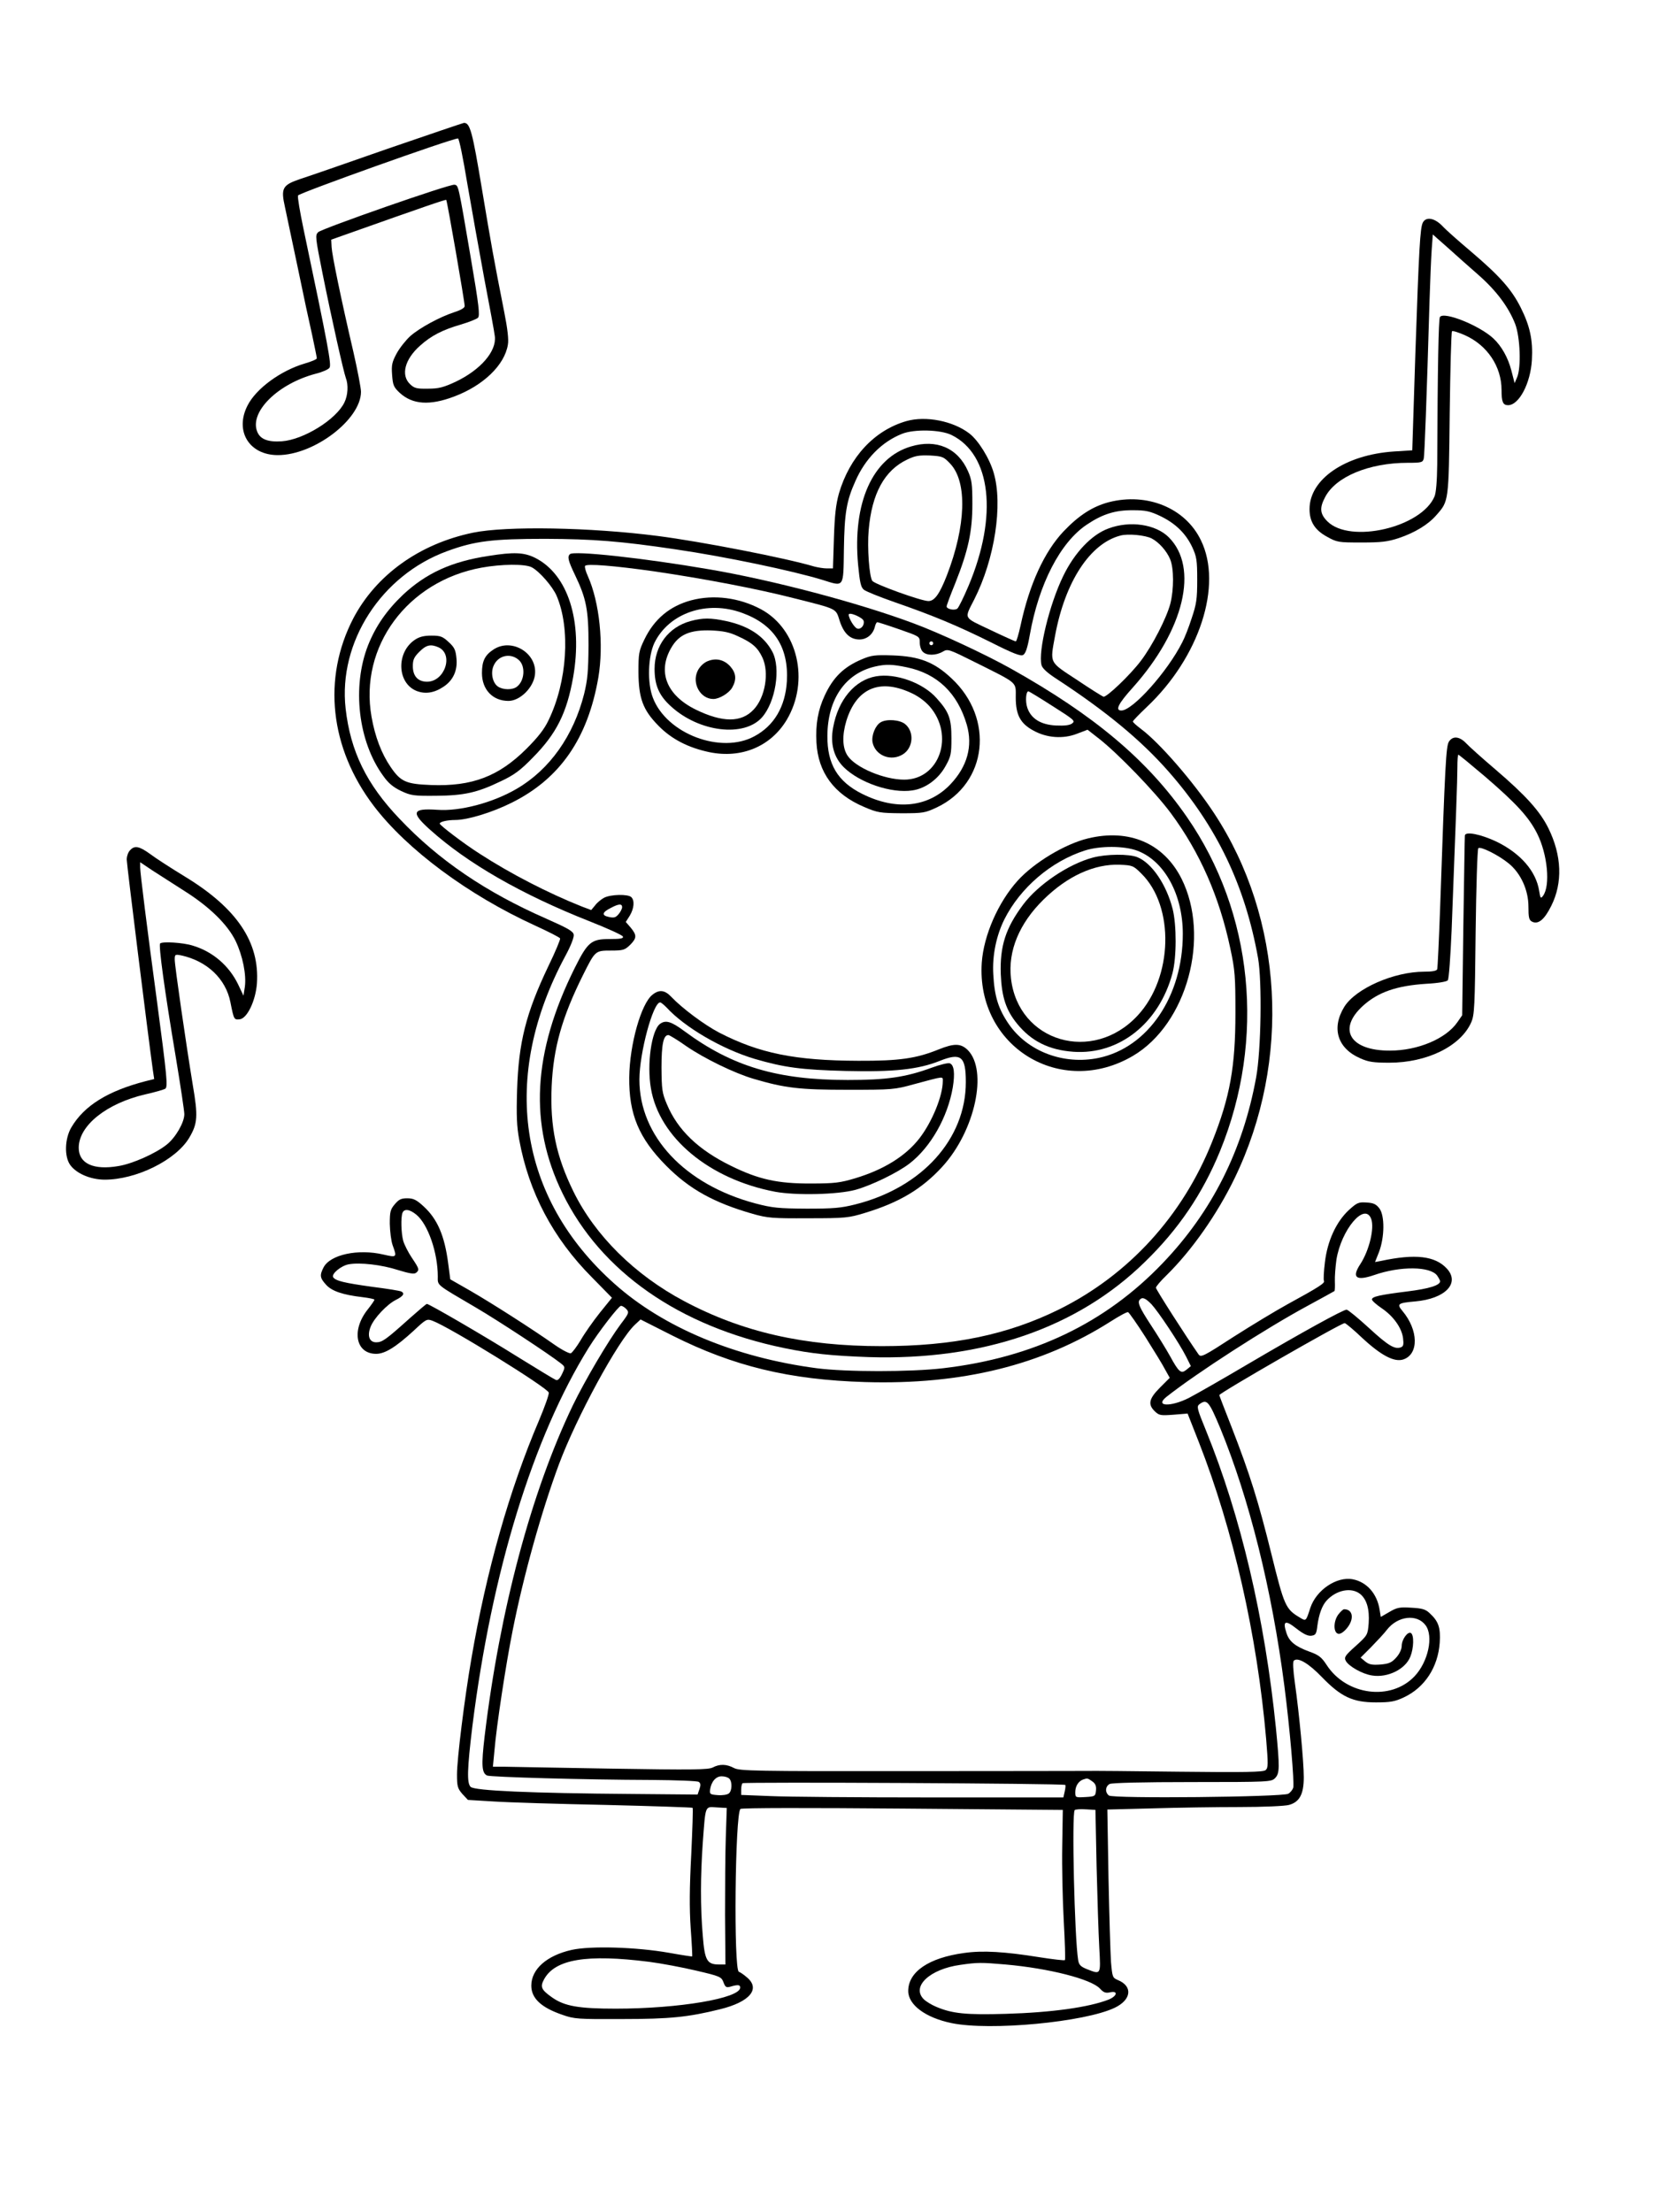 <?xml version="1.0" standalone="no"?>
<!DOCTYPE svg PUBLIC "-//W3C//DTD SVG 20010904//EN"
 "http://www.w3.org/TR/2001/REC-SVG-20010904/DTD/svg10.dtd">
<svg version="1.0" xmlns="http://www.w3.org/2000/svg"
 width="864pt" height="1152pt" viewBox="0 0 864 1152"
 preserveAspectRatio="xMidYMid meet">

<g transform="translate(0,1152) scale(0.1,-0.1)"
fill="#000000" stroke="none">
<path d="M2015 10744 c-214 -75 -419 -146 -454 -157 -90 -31 -99 -47 -77 -145
9 -42 39 -185 67 -317 27 -132 61 -290 75 -351 13 -61 24 -115 24 -120 0 -5
-28 -17 -63 -27 -125 -37 -253 -130 -298 -219 -68 -133 9 -258 158 -258 189 0
433 186 433 330 0 19 -18 112 -39 205 -66 283 -112 508 -114 548 l-2 39 65 23
c420 149 531 187 534 184 5 -5 96 -530 96 -553 0 -9 -20 -21 -52 -31 -77 -25
-182 -82 -231 -125 -23 -21 -55 -61 -71 -90 -24 -45 -28 -60 -24 -112 4 -54 8
-64 40 -94 67 -61 156 -67 283 -19 152 57 263 164 280 270 5 26 -2 85 -19 170
-56 284 -66 341 -116 640 -50 301 -62 346 -94 345 -6 -1 -186 -62 -401 -136z
m418 -176 c22 -128 62 -352 89 -498 28 -146 53 -281 55 -301 10 -78 -74 -175
-204 -237 -63 -29 -87 -36 -144 -36 -58 -1 -71 2 -93 23 -50 47 -28 131 53
202 57 51 115 81 211 109 41 12 81 28 89 35 11 11 6 60 -38 317 -65 381 -63
372 -84 376 -24 5 -687 -227 -710 -247 -16 -16 -15 -26 23 -216 47 -234 109
-510 121 -543 14 -36 11 -90 -7 -127 -42 -89 -213 -195 -326 -203 -71 -5 -112
10 -128 49 -43 103 107 251 305 303 33 8 65 22 71 31 11 15 -6 109 -136 726
-18 86 -31 163 -28 171 6 13 792 294 833 297 6 1 27 -104 48 -231z"/>
<path d="M7410 10361 c-14 -28 -20 -130 -39 -686 l-16 -500 -95 -6 c-254 -17
-440 -144 -440 -300 0 -65 27 -109 91 -144 52 -29 59 -30 179 -30 104 0 137 4
195 23 83 28 153 70 196 120 64 73 64 66 69 529 3 232 8 424 12 428 3 4 34 -6
68 -21 116 -52 190 -163 190 -285 0 -62 7 -79 34 -79 57 0 117 114 124 235 6
104 -10 177 -58 273 -48 96 -111 166 -259 292 -64 54 -132 114 -150 134 -40
41 -84 49 -101 17z m290 -273 c93 -82 156 -166 191 -255 26 -68 32 -227 10
-278 l-13 -30 -17 66 c-17 66 -51 127 -94 167 -72 67 -258 142 -278 111 -7
-12 -12 -255 -14 -769 -1 -85 -6 -146 -14 -165 -68 -162 -440 -248 -558 -130
-38 38 -42 69 -13 124 54 108 229 181 432 181 72 0 78 2 83 23 4 20 15 305 30
822 3 99 8 217 11 262 l6 82 77 -68 c42 -38 114 -102 161 -143z"/>
<path d="M4720 9327 c-166 -48 -295 -186 -351 -377 -16 -58 -22 -112 -26 -232
l-5 -158 -32 0 c-17 0 -47 5 -66 10 -147 44 -589 130 -815 159 -349 45 -788
53 -962 17 -279 -58 -504 -220 -623 -446 -162 -312 -122 -676 106 -976 173
-228 493 -465 841 -624 70 -32 129 -62 130 -67 2 -5 -25 -70 -61 -144 -117
-245 -155 -397 -163 -644 -4 -133 -2 -190 11 -260 50 -274 176 -513 379 -717
l104 -106 -63 -78 c-35 -44 -80 -108 -100 -143 -21 -35 -44 -65 -51 -68 -7 -3
-46 17 -86 45 -115 81 -323 214 -437 280 l-105 60 -11 84 c-19 144 -56 230
-128 296 -37 34 -53 42 -85 42 -32 0 -44 -6 -65 -31 -23 -27 -26 -39 -26 -102
1 -40 7 -90 15 -112 23 -63 22 -64 -48 -48 -132 31 -277 0 -312 -67 -21 -41
-19 -55 13 -90 29 -33 87 -53 191 -65 34 -4 61 -10 61 -13 0 -4 -16 -27 -35
-51 -86 -108 -63 -231 44 -231 46 0 102 35 195 120 66 62 69 63 99 52 91 -34
600 -349 605 -374 2 -9 -21 -74 -51 -145 -154 -361 -274 -783 -352 -1240 -36
-208 -75 -523 -75 -603 0 -62 3 -73 28 -102 l29 -31 134 -8 c74 -5 336 -13
583 -18 247 -6 451 -13 453 -15 3 -2 -1 -112 -7 -243 -9 -170 -10 -279 -3
-383 6 -80 9 -146 8 -148 -1 -1 -55 7 -121 19 -171 30 -408 37 -507 15 -129
-29 -210 -100 -210 -186 0 -66 51 -114 162 -152 62 -22 81 -23 311 -22 249 0
345 10 510 51 155 38 212 106 140 166 -16 14 -35 27 -42 29 -28 10 -20 820 8
848 6 6 361 6 844 2 l835 -7 -3 -190 c-2 -104 2 -279 8 -389 6 -109 9 -200 6
-203 -3 -3 -63 4 -133 15 -181 29 -294 36 -392 22 -184 -25 -291 -98 -291
-198 0 -72 90 -139 225 -167 201 -42 695 5 851 80 87 42 94 112 16 144 -28 12
-29 15 -36 94 -3 45 -9 242 -13 438 l-6 356 234 6 c129 4 333 7 454 7 123 0
237 5 258 11 55 15 77 56 77 144 0 82 -24 333 -46 489 -10 72 -12 112 -6 118
20 20 77 -13 147 -86 99 -102 160 -131 280 -131 76 0 99 4 146 26 109 51 178
157 187 285 5 78 -6 111 -53 154 -21 20 -39 25 -95 28 -61 4 -75 1 -114 -22
l-45 -26 -6 37 c-13 84 -67 145 -140 159 -84 16 -190 -56 -221 -149 -23 -71
-22 -70 -55 -50 -74 44 -81 61 -147 328 -69 279 -112 416 -207 661 -36 91 -65
167 -65 169 0 11 633 375 653 375 5 0 46 -34 90 -76 100 -93 169 -129 216
-113 81 28 78 153 -5 252 -31 37 -25 42 67 50 156 14 234 95 164 171 -61 66
-164 78 -342 40 l-32 -6 21 53 c29 77 30 188 2 226 -17 22 -30 29 -67 31 -42
3 -50 -1 -92 -39 -66 -61 -112 -161 -125 -272 -6 -48 -8 -92 -5 -97 7 -11 -27
-33 -190 -122 -60 -33 -186 -109 -280 -169 -157 -102 -171 -109 -183 -92 -63
90 -222 338 -222 347 0 7 25 36 56 66 131 129 263 317 354 505 296 612 254
1352 -107 1900 -109 166 -287 370 -382 440 -22 17 -41 33 -41 38 0 4 32 37 71
74 276 260 398 636 283 870 -81 168 -280 249 -479 198 -84 -22 -156 -68 -236
-152 -100 -106 -178 -275 -224 -490 -10 -46 -21 -83 -25 -83 -4 0 -64 27 -133
60 -143 68 -136 54 -83 159 106 209 150 493 101 659 -22 76 -80 169 -127 205
-85 65 -227 93 -328 64z m235 -72 c207 -101 243 -421 89 -786 -25 -59 -51
-112 -58 -118 -14 -12 -56 -3 -56 11 0 6 20 60 45 121 68 171 89 270 89 412 0
104 -3 127 -23 172 -53 120 -164 168 -297 128 -200 -59 -305 -294 -275 -617 9
-91 14 -116 30 -129 11 -9 81 -37 158 -64 202 -70 331 -124 502 -209 117 -59
156 -74 169 -67 13 7 23 36 35 104 47 266 159 483 297 575 82 55 148 76 242
75 64 0 87 -5 140 -30 79 -38 133 -90 167 -162 23 -50 26 -68 26 -171 0 -100
-4 -126 -29 -200 -15 -47 -37 -103 -49 -125 -77 -153 -258 -355 -317 -355 -34
0 -16 36 60 120 267 299 345 624 187 782 -68 68 -202 88 -314 46 -88 -32 -177
-126 -236 -248 -72 -148 -131 -392 -113 -463 4 -17 30 -41 78 -72 257 -168
440 -319 584 -483 251 -286 398 -592 466 -972 21 -122 16 -478 -10 -620 -69
-379 -230 -700 -487 -968 -299 -313 -675 -492 -1143 -547 -169 -20 -506 -20
-659 0 -424 56 -798 212 -1053 440 -503 448 -596 1077 -254 1710 26 48 44 94
42 107 -2 18 -28 33 -143 84 -315 138 -562 306 -765 521 -171 179 -255 351
-280 573 -39 346 186 695 529 820 144 53 237 64 511 64 249 -1 391 -12 680
-55 259 -38 607 -111 764 -159 114 -36 108 -43 111 160 3 187 13 251 60 355
51 116 137 204 243 246 63 25 199 22 257 -6z m-5 -151 c88 -95 81 -322 -19
-581 -38 -97 -64 -133 -96 -133 -37 0 -278 87 -292 105 -16 23 -27 172 -19
264 16 190 82 312 201 368 41 20 62 23 119 21 65 -4 70 -6 106 -44z m1048
-388 c38 -20 78 -65 96 -108 20 -48 20 -157 1 -232 -20 -75 -93 -218 -154
-298 -56 -74 -178 -190 -194 -186 -7 2 -69 41 -139 88 -146 96 -140 83 -113
231 52 280 182 479 340 520 40 11 130 2 163 -15z m-3829 -3522 c60 -50 111
-197 111 -321 0 -49 -13 -38 200 -163 116 -68 382 -243 440 -289 24 -19 24
-20 7 -56 -12 -25 -22 -35 -32 -31 -8 3 -97 57 -197 119 -174 109 -463 277
-475 277 -3 0 -42 -33 -87 -73 -127 -114 -145 -127 -177 -127 -36 0 -48 35
-28 83 18 44 85 115 131 138 38 19 47 33 29 43 -5 4 -74 15 -153 25 -144 20
-191 31 -203 50 -10 17 40 59 80 67 59 11 173 -2 259 -30 59 -18 83 -22 93
-14 18 15 17 20 -22 78 -19 28 -39 68 -45 88 -11 41 -13 122 -4 146 9 23 38
19 73 -10z m4972 -21 c18 -48 -10 -164 -56 -235 -47 -71 -23 -90 71 -58 137
48 294 46 329 -3 8 -12 15 -25 15 -29 0 -21 -57 -39 -170 -53 -144 -18 -185
-27 -185 -42 0 -6 22 -26 50 -45 61 -41 105 -102 112 -156 4 -33 2 -43 -11
-48 -32 -12 -66 8 -167 101 -57 52 -109 95 -116 95 -18 0 -234 -119 -508 -280
-137 -81 -279 -162 -314 -180 -96 -48 -179 -44 -116 6 158 125 520 358 735
474 74 40 137 75 140 77 2 2 3 25 2 50 -1 26 3 76 8 113 25 156 147 302 181
213z m-1144 -445 c36 -39 144 -201 180 -272 l25 -50 -22 -18 c-29 -24 -40 -15
-87 71 -20 36 -65 109 -100 162 -60 92 -71 118 -56 132 13 14 30 6 60 -25z
m-2734 -26 c14 -16 12 -22 -30 -77 -65 -87 -186 -292 -250 -424 -216 -450
-380 -1064 -459 -1722 -18 -153 -15 -192 13 -205 20 -8 502 -22 858 -23 127
-1 236 -5 244 -10 10 -7 11 -16 4 -37 l-10 -29 -339 3 c-532 4 -823 17 -843
37 -20 20 -18 92 9 315 101 806 316 1505 606 1972 51 82 156 218 168 218 7 0
20 -8 29 -18z m2702 -144 c44 -70 91 -146 103 -170 l24 -43 -51 -51 c-58 -58
-64 -88 -26 -124 22 -21 30 -22 97 -17 l73 6 59 -150 c179 -457 303 -1004 350
-1544 11 -134 11 -151 -3 -163 -12 -10 -106 -12 -451 -8 -239 3 -457 5 -485 4
-27 0 -444 -1 -925 -1 -802 -1 -878 1 -907 16 -39 21 -75 22 -111 3 -23 -12
-105 -13 -532 -6 -278 5 -529 9 -559 10 l-54 0 8 83 c10 125 60 453 95 627 56
283 149 617 241 865 91 244 308 645 396 727 l29 27 166 -84 c319 -160 608
-230 1003 -242 505 -15 922 88 1280 316 44 28 84 50 90 48 5 -2 46 -60 90
-129z m390 -475 c151 -368 269 -840 334 -1343 28 -215 53 -507 46 -530 -4 -11
-15 -25 -26 -31 -32 -17 -914 -26 -934 -9 -21 17 -19 47 4 60 13 6 166 10 430
10 398 0 412 1 431 20 25 25 25 55 5 261 -58 572 -183 1104 -364 1549 -47 115
-50 126 -34 138 39 28 49 16 108 -125z m728 -863 c35 -28 50 -80 45 -153 -5
-60 -5 -62 -67 -118 -56 -50 -62 -59 -52 -78 15 -28 87 -69 137 -76 80 -13
173 32 199 98 18 44 20 113 3 123 -16 10 -48 -33 -48 -67 0 -17 -11 -41 -28
-60 -24 -27 -38 -33 -83 -37 -44 -3 -59 0 -79 16 l-24 20 54 54 c30 31 68 71
83 91 56 72 156 84 201 24 43 -57 14 -191 -57 -266 -123 -130 -355 -100 -458
59 -26 40 -41 52 -89 69 -74 27 -106 53 -120 97 -21 63 -7 70 51 24 37 -29 60
-40 78 -38 23 3 27 9 32 53 8 59 24 103 47 129 50 56 129 72 175 36z m-3285
-962 c16 -16 15 -63 -2 -77 -8 -7 -34 -11 -58 -9 -39 3 -43 5 -40 28 6 42 30
70 60 70 16 0 33 -5 40 -12z m1890 -14 c17 -12 22 -24 20 -47 -3 -31 -5 -32
-55 -35 -52 -3 -53 -3 -53 26 0 30 16 56 40 65 23 8 24 8 48 -9z m-140 -19 c2
-2 1 -17 -3 -34 l-7 -31 -687 0 c-378 0 -756 3 -839 7 l-152 6 0 27 c0 15 3
30 7 34 8 7 1673 -1 1681 -9z m-1768 -270 c-3 -82 -4 -266 -4 -407 l2 -258
-33 0 c-63 0 -75 21 -85 150 -13 151 -12 311 0 484 15 199 10 188 73 184 l52
-3 -5 -150z m1931 -155 c4 -162 10 -352 14 -422 8 -144 9 -141 -65 -112 -32
13 -41 22 -45 47 -19 115 -34 764 -18 781 4 4 30 6 58 4 l50 -3 6 -295z
m-2331 -496 c63 -8 174 -29 246 -46 124 -29 131 -32 142 -61 9 -25 15 -28 34
-23 40 12 53 11 53 -4 0 -56 -319 -110 -649 -110 -192 0 -266 13 -330 58 -57
40 -64 55 -43 94 57 106 223 133 547 92z m1857 -14 c226 -20 445 -76 491 -125
19 -21 30 -25 53 -20 44 10 37 -20 -8 -38 -103 -40 -295 -67 -535 -74 -207 -6
-279 1 -363 37 -24 10 -53 28 -64 39 -66 66 31 157 190 179 89 13 109 13 236
2z"/>
<path d="M2544 8625 c-192 -29 -325 -90 -445 -202 -85 -81 -142 -163 -182
-263 -85 -216 -52 -503 80 -682 26 -37 52 -58 92 -77 51 -24 66 -26 181 -25
146 1 215 16 339 76 68 32 101 56 165 122 124 125 178 233 211 420 51 292 -27
535 -198 621 -58 29 -111 31 -243 10z m225 -59 c40 -21 109 -100 130 -149 73
-171 55 -447 -42 -647 -22 -47 -55 -89 -116 -150 -144 -143 -282 -196 -496
-188 -130 5 -158 17 -210 93 -48 70 -82 159 -100 262 -65 366 187 707 573 777
104 19 226 20 261 2z"/>
<path d="M2160 8188 c-97 -66 -92 -223 7 -265 46 -19 94 -12 143 21 50 33 74
85 67 149 -4 42 -10 56 -41 84 -31 29 -43 33 -89 33 -40 0 -63 -6 -87 -22z
m124 -39 c80 -37 32 -179 -60 -179 -47 0 -74 29 -74 81 0 33 6 47 34 75 36 36
59 41 100 23z"/>
<path d="M2569 8137 c-44 -29 -59 -60 -59 -122 0 -86 56 -145 138 -145 60 0
130 69 138 136 14 113 -122 195 -217 131z m133 -54 c36 -32 30 -109 -10 -139
-23 -18 -73 -17 -99 1 -29 20 -39 75 -21 111 24 52 88 65 130 27z"/>
<path d="M2968 8634 c-14 -13 -9 -34 26 -107 60 -125 71 -182 71 -367 -1 -137
-5 -180 -23 -254 -55 -217 -179 -393 -350 -493 -124 -73 -297 -119 -415 -110
-131 9 -139 -13 -37 -104 195 -175 475 -336 829 -476 94 -37 173 -73 175 -80
4 -10 -12 -13 -69 -13 -96 0 -114 -15 -182 -151 -219 -440 -239 -814 -63
-1174 199 -407 607 -692 1154 -805 141 -29 245 -40 441 -47 593 -18 1086 151
1438 496 175 170 300 355 391 577 238 583 173 1241 -173 1740 -205 296 -482
529 -916 772 -134 75 -374 187 -510 237 -287 107 -732 224 -1060 280 -343 59
-709 99 -727 79z m437 -89 c266 -39 542 -92 729 -140 230 -58 218 -52 239
-118 21 -65 54 -97 103 -97 38 0 70 26 80 65 3 14 9 25 13 25 3 0 54 -16 114
-37 106 -37 107 -37 107 -69 0 -18 7 -40 16 -48 20 -21 68 -20 103 0 27 16 30
15 172 -56 224 -112 209 -99 209 -182 0 -91 24 -136 93 -173 69 -38 154 -44
226 -16 l55 21 55 -43 c100 -77 297 -281 379 -392 151 -204 252 -434 309 -702
25 -116 27 -148 27 -338 0 -280 -28 -437 -121 -670 -154 -387 -435 -694 -798
-874 -268 -132 -552 -191 -923 -191 -404 0 -726 73 -1030 235 -256 136 -463
341 -575 569 -91 185 -123 339 -114 550 9 200 54 359 163 578 64 128 64 128
146 128 63 0 72 3 99 29 36 36 36 51 4 90 l-26 30 21 33 c22 37 26 78 8 96
-17 17 -107 15 -142 -3 -15 -8 -37 -26 -47 -40 l-20 -24 -48 18 c-178 71 -370
170 -531 274 -85 54 -209 149 -210 158 0 10 40 19 81 19 64 0 192 39 294 90
251 125 396 334 451 651 29 171 7 392 -55 530 -11 24 -17 47 -14 52 8 13 152
1 358 -28z m1093 -259 c5 -23 -16 -46 -34 -39 -15 5 -44 53 -44 72 0 17 75
-15 78 -33z m362 -116 c0 -5 -4 -10 -10 -10 -5 0 -10 5 -10 10 0 6 5 10 10 10
6 0 10 -4 10 -10z m622 -327 c112 -71 119 -77 102 -90 -13 -10 -39 -13 -85
-11 -79 4 -130 36 -149 93 -11 33 -7 85 6 85 3 0 59 -34 126 -77z m-2242
-1047 c0 -8 -8 -24 -18 -36 -15 -18 -24 -21 -51 -15 -39 8 -36 24 10 47 41 22
59 23 59 4z"/>
<path d="M3600 8394 c-112 -30 -193 -98 -244 -204 -29 -60 -31 -73 -31 -170 1
-136 23 -197 104 -279 68 -70 156 -115 266 -138 167 -34 319 30 402 168 121
203 58 474 -135 577 -113 60 -245 77 -362 46z m266 -66 c165 -60 242 -178 232
-356 -8 -131 -66 -231 -169 -286 -174 -95 -458 13 -529 201 -30 78 -25 215 8
285 76 156 274 224 458 156z"/>
<path d="M3597 8286 c-115 -31 -188 -128 -188 -249 0 -85 23 -139 85 -195 147
-135 382 -163 475 -57 70 80 98 255 54 340 -43 82 -122 135 -242 161 -80 17
-121 17 -184 0z m248 -80 c73 -33 102 -59 126 -111 36 -78 14 -207 -46 -270
-64 -69 -163 -68 -302 0 -152 75 -200 197 -127 322 40 69 97 94 209 90 62 -3
94 -9 140 -31z"/>
<path d="M3683 8076 c-20 -9 -40 -29 -50 -50 -31 -65 15 -146 82 -146 31 0 81
30 98 59 24 42 21 76 -10 111 -33 36 -76 45 -120 26z"/>
<path d="M4489 8087 c-95 -40 -150 -94 -194 -189 -35 -75 -48 -149 -43 -244 8
-156 92 -270 248 -336 70 -30 83 -32 195 -33 114 0 123 2 185 31 262 125 300
462 76 671 -90 85 -167 115 -306 120 -93 3 -111 1 -161 -20z m234 -42 c159
-33 264 -135 312 -299 32 -111 3 -217 -85 -310 -114 -120 -282 -139 -460 -50
-128 64 -182 155 -181 302 1 191 93 325 248 361 56 13 90 12 166 -4z"/>
<path d="M4562 7998 c-110 -19 -197 -122 -223 -266 -16 -84 3 -155 55 -207 82
-81 248 -138 358 -121 68 10 135 59 172 126 28 50 31 63 31 145 0 103 -12 137
-77 209 -70 80 -214 132 -316 114z m178 -84 c39 -17 75 -43 101 -72 132 -151
52 -382 -132 -382 -105 0 -254 63 -295 125 -27 41 -29 105 -6 182 52 167 170
220 332 147z"/>
<path d="M4587 7759 c-28 -16 -49 -68 -43 -104 14 -70 97 -103 160 -62 53 35
58 118 9 157 -28 22 -95 27 -126 9z"/>
<path d="M5666 7154 c-120 -29 -281 -126 -366 -220 -102 -113 -177 -285 -187
-427 -29 -437 411 -707 788 -485 281 166 404 620 252 923 -93 184 -273 261
-487 209z m257 -64 c141 -53 237 -228 237 -433 0 -325 -181 -592 -438 -646
-182 -38 -370 33 -469 177 -54 79 -74 144 -80 258 -6 98 16 203 58 287 83 165
244 302 419 358 78 25 204 25 273 -1z"/>
<path d="M5691 7054 c-127 -34 -284 -140 -362 -244 -92 -123 -122 -217 -117
-363 5 -119 27 -187 85 -258 74 -91 166 -137 293 -146 238 -17 446 148 516
408 22 83 22 252 1 336 -33 128 -108 238 -183 269 -43 18 -163 17 -233 -2z
m253 -83 c174 -171 165 -541 -19 -739 -234 -253 -623 -138 -660 194 -16 142
43 285 169 409 125 123 265 187 398 182 65 -3 70 -4 112 -46z"/>
<path d="M3398 6340 c-59 -46 -119 -259 -121 -430 -2 -192 50 -317 193 -461
121 -122 248 -192 450 -250 78 -22 102 -24 290 -23 194 0 210 2 295 28 178 54
296 124 403 241 170 186 238 500 132 607 -36 35 -70 36 -152 3 -116 -47 -205
-60 -418 -59 -329 1 -516 39 -725 147 -78 41 -192 126 -249 186 -34 36 -63 39
-98 11z m73 -66 c95 -104 289 -217 459 -268 154 -45 243 -57 475 -63 250 -6
377 8 488 52 112 45 137 25 137 -110 0 -297 -229 -550 -576 -637 -75 -19 -115
-22 -254 -22 -146 1 -177 4 -265 27 -369 98 -605 350 -605 645 0 138 71 402
108 402 5 0 19 -12 33 -26z"/>
<path d="M3437 6188 c-44 -34 -69 -209 -47 -336 43 -256 304 -473 647 -538
108 -20 326 -15 418 10 83 23 220 89 283 138 109 85 197 239 224 395 12 74 7
118 -16 126 -8 3 -51 -7 -94 -23 -136 -50 -236 -64 -437 -64 -365 0 -601 70
-849 253 -70 52 -99 61 -129 39z m136 -115 c96 -66 253 -142 352 -171 163 -48
238 -57 490 -57 232 0 244 1 345 29 160 43 150 42 150 16 0 -76 -55 -211 -121
-297 -72 -93 -186 -164 -336 -209 -77 -23 -106 -27 -228 -27 -174 -1 -275 21
-420 93 -169 83 -276 186 -332 320 -25 59 -27 77 -28 190 0 122 10 170 36 170
5 0 47 -25 92 -57z"/>
<path d="M6971 3114 c-26 -33 -28 -92 -4 -101 11 -4 26 4 45 25 42 48 36 102
-12 102 -5 0 -18 -12 -29 -26z"/>
<path d="M7546 7658 c-15 -24 -20 -110 -46 -868 -6 -168 -13 -311 -15 -317 -3
-9 -26 -13 -68 -13 -158 0 -357 -88 -416 -183 -68 -111 -36 -216 83 -268 42
-19 69 -23 151 -23 197 0 372 86 427 210 17 39 19 79 23 471 3 235 9 431 14
436 11 11 104 -35 158 -79 63 -51 103 -139 103 -225 0 -56 3 -70 18 -78 32
-17 65 9 101 82 60 120 55 262 -15 404 -44 89 -118 171 -277 307 -67 57 -135
118 -151 135 -35 37 -70 40 -90 9z m187 -181 c165 -142 229 -212 272 -297 55
-109 70 -272 31 -325 -12 -16 -14 -13 -20 25 -16 104 -98 197 -224 258 -81 38
-161 54 -163 31 -1 -8 -4 -221 -8 -475 l-6 -461 -25 -36 c-59 -86 -206 -148
-351 -148 -208 -1 -276 111 -140 234 79 71 175 104 329 114 60 3 106 11 112
18 6 7 14 124 20 261 22 571 30 783 30 847 0 37 2 67 5 67 3 0 65 -51 138
-113z"/>
<path d="M677 7092 c-10 -10 -17 -32 -17 -48 0 -24 112 -924 136 -1096 l7 -47
-44 -11 c-197 -51 -320 -127 -387 -240 -35 -59 -38 -153 -6 -197 32 -44 104
-75 177 -76 166 -1 374 102 443 219 43 73 46 111 18 274 -36 220 -94 620 -94
653 0 27 2 28 33 22 135 -29 233 -122 257 -244 18 -91 19 -92 48 -89 39 4 83
96 90 186 15 215 -104 392 -373 556 -72 44 -153 96 -182 118 -58 42 -82 47
-106 20z m284 -212 c130 -82 224 -174 266 -260 37 -77 57 -177 48 -240 l-7
-45 -28 59 c-47 97 -132 171 -237 202 -51 16 -158 22 -169 11 -9 -9 23 -245
82 -595 24 -145 44 -278 44 -294 0 -43 -45 -121 -91 -158 -57 -46 -178 -100
-251 -112 -131 -23 -208 13 -208 95 0 115 144 231 346 278 50 11 97 25 104 29
15 9 11 54 -45 475 -49 362 -85 650 -85 677 l0 28 64 -43 c36 -23 111 -71 167
-107z"/>
</g>
</svg>
